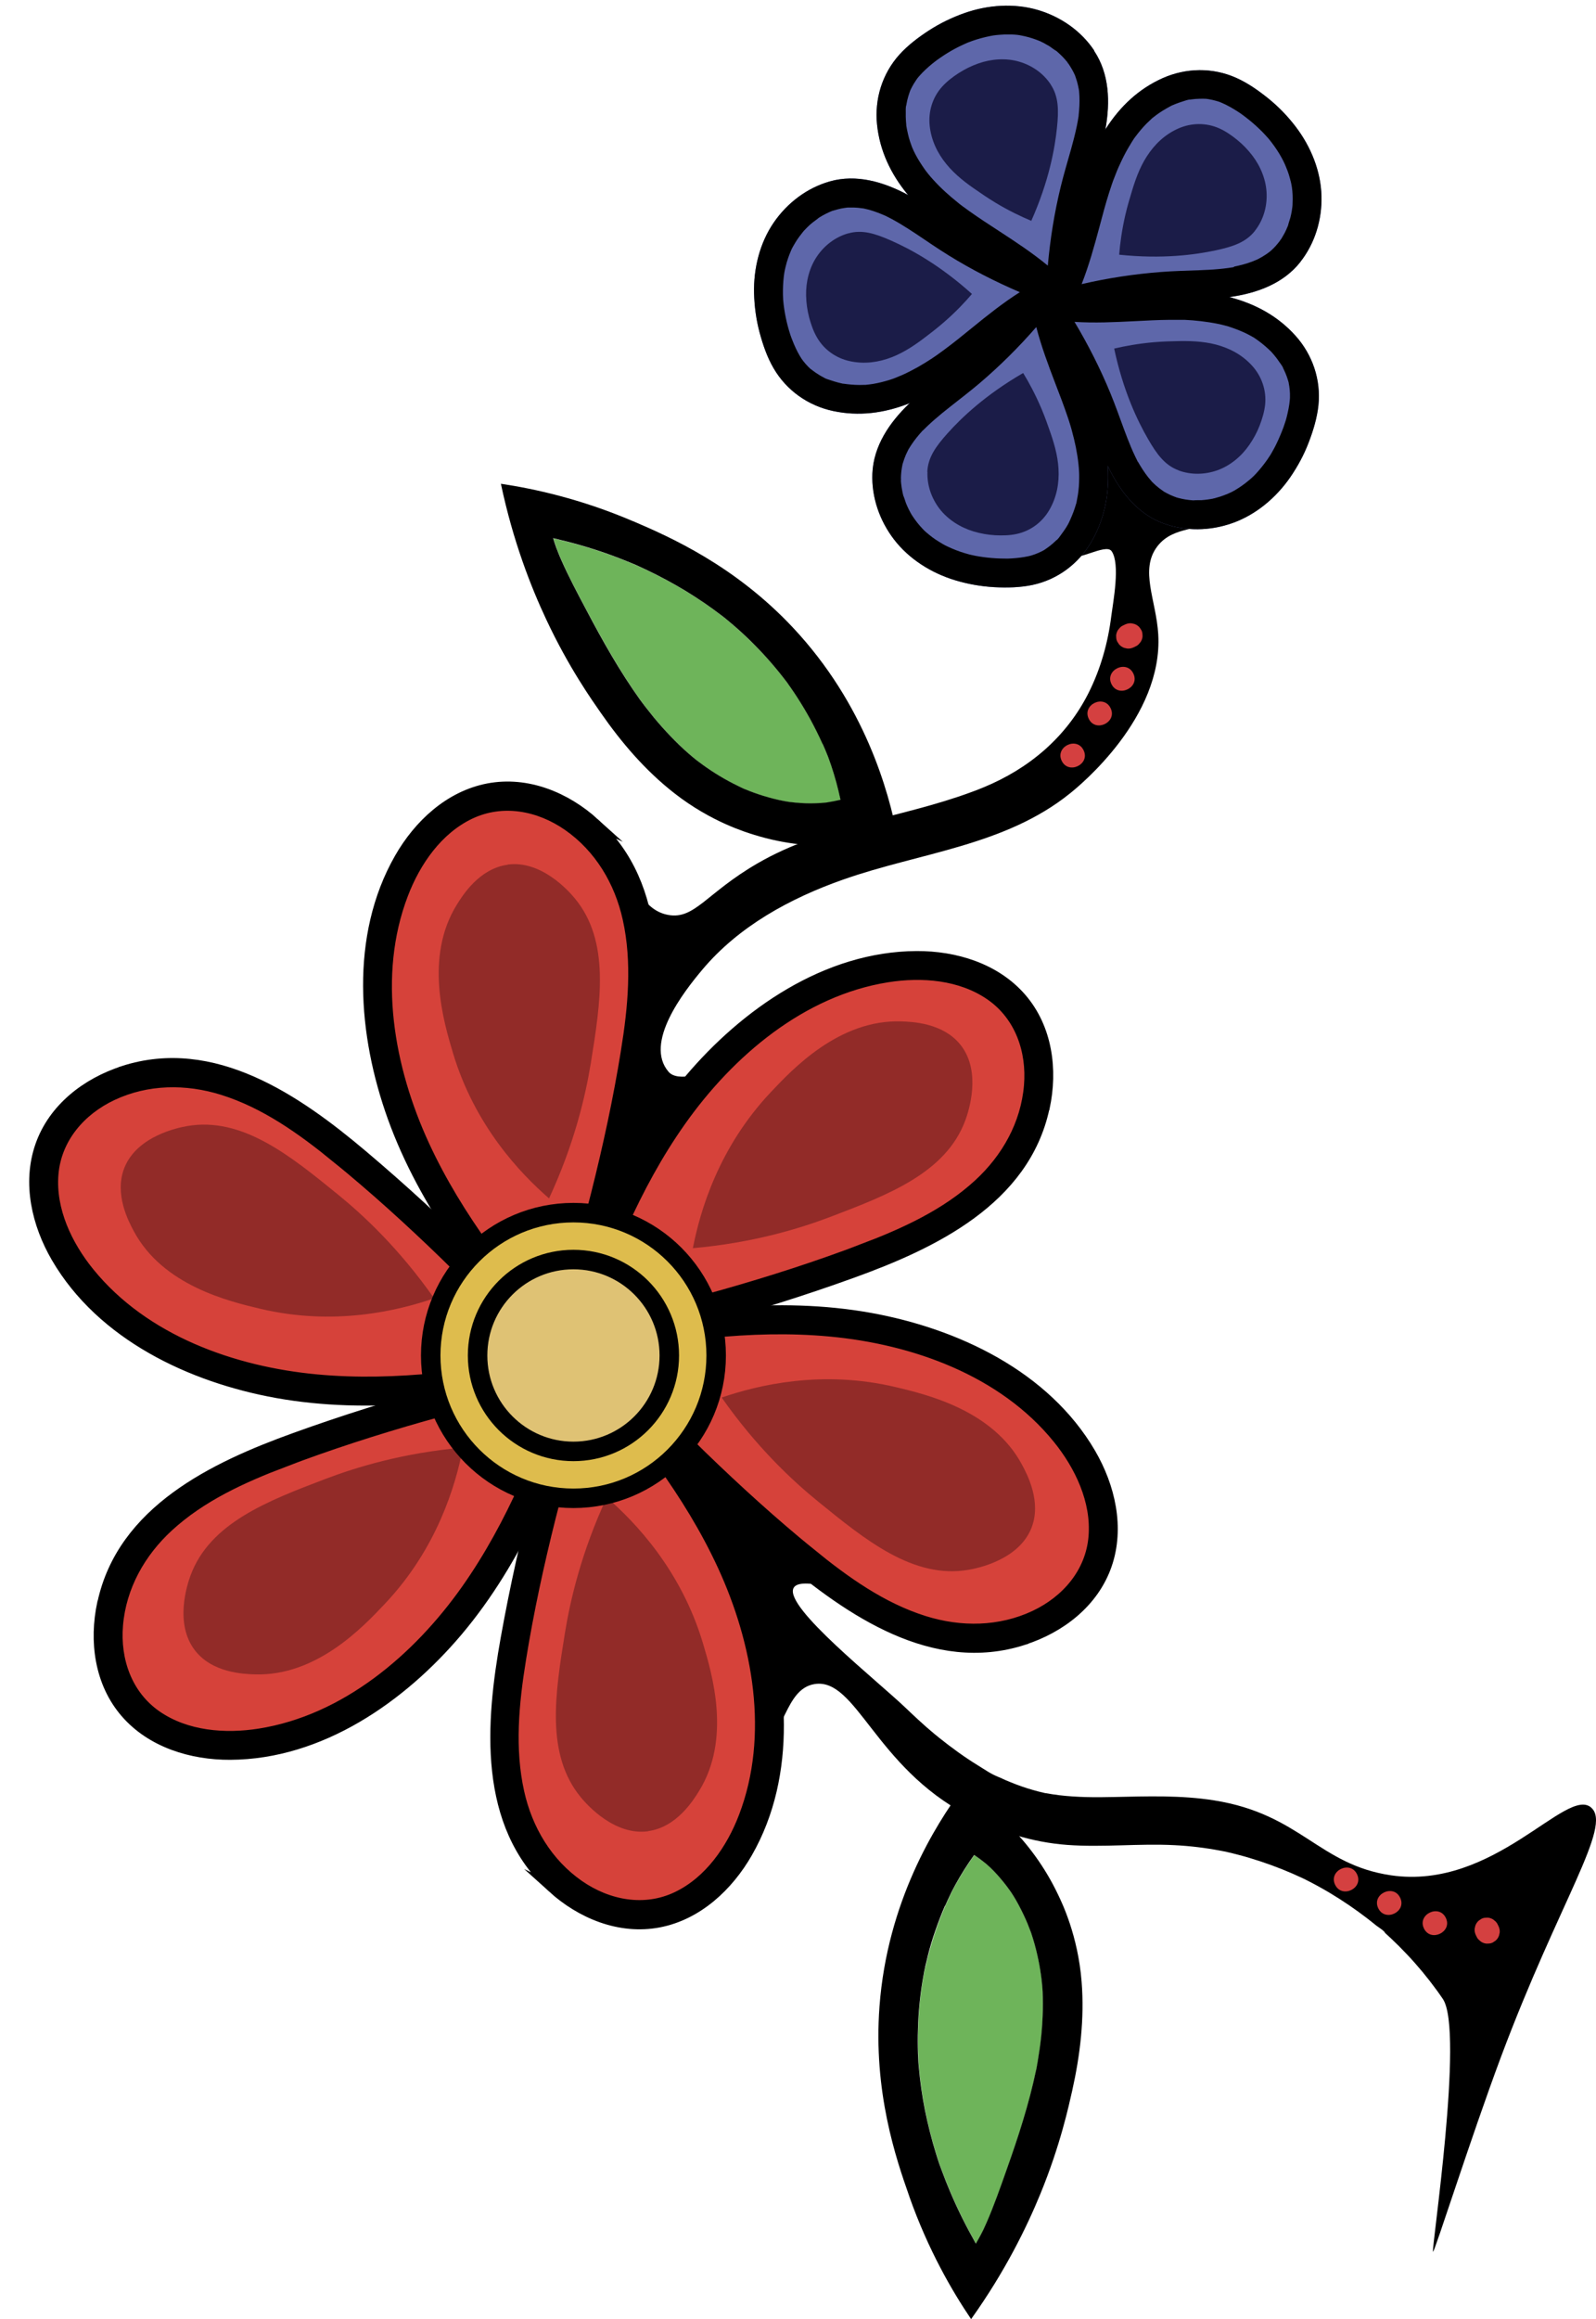 <?xml version="1.0" encoding="UTF-8"?><svg id="Layer_2" xmlns="http://www.w3.org/2000/svg" viewBox="0 0 188.31 273.44"><defs><style>.cls-1{fill:#922b28;}.cls-1,.cls-2,.cls-3,.cls-4,.cls-5,.cls-6,.cls-7{stroke-width:0px;}.cls-2{fill:#d6423a;}.cls-8{fill:#dfc274;}.cls-8,.cls-9,.cls-10{stroke:#000;stroke-miterlimit:10;}.cls-8,.cls-10{stroke-width:2.3px;}.cls-3,.cls-9{fill:#000;}.cls-9{stroke-width:1.15px;}.cls-4{fill:#d44040;}.cls-5{fill:#6eb45a;}.cls-10{fill:#debc4d;}.cls-6{fill:#5e67aa;}.cls-7{fill:#1b1c48;}</style></defs><g id="ARTWORK"><path class="cls-3" d="M187.75,213.13c-2.93-2.56-11.41,9.78-23.64,7.98-8.54-1.26-10.62-7.2-20.84-8.83-3.96-.63-7.91-.48-11.9-.4-2.13.05-4.27.04-6.38-.21-.53-.06-1.05-.15-1.58-.24-.04,0-.07-.01-.09-.01-.02,0-.03,0-.05-.01-.25-.06-.5-.12-.75-.18-.88-.23-1.74-.5-2.59-.82-.44-.17-.88-.34-1.31-.53-.2-.09-.4-.18-.59-.27-.22-.1-.75-.29-.22-.1-.82-.29-1.64-.88-2.38-1.33-1.6-.98-3.13-2.09-4.59-3.26-.38-.3-.75-.61-1.12-.93-.17-.14-.33-.28-.49-.42-.07-.06-.14-.13-.21-.19-1.12-1-2.06-1.91-2.06-1.91-3.39-3.27-14.42-11.94-13.34-14.21,1.28-2.68,18.53,5.46,20.04,2.77,1.54-2.76-14.15-15.53-32.41-20.22-5.35-1.37-6.92-1.03-7.9-.19-6.54,5.61,8.68,37.24,16.17,35.98,3.14-.52,2.97-6.48,6.61-7.04,4.9-.75,7.1,9.72,18.01,15.46,3.69,1.94,7.61,3.2,11.79,3.51,4.22.31,8.44-.19,12.66.03,1.82.09,3.62.31,5.41.65.21.04.42.08.63.12.03,0,.04,0,.05.01.02,0,.05.01.06.02.45.1.9.21,1.35.33.9.23,1.78.5,2.66.79,1.69.56,3.35,1.22,4.96,1.98.06.03.22.1.35.17-.03-.01.36.18.43.22.41.21.82.43,1.23.66.78.43,1.55.89,2.3,1.37,1.54.98,3.01,2.05,4.42,3.2.18.14.95.62.98.83,0,0-.41-.36-.16-.14.08.07.16.14.24.21.21.19.42.38.63.58.65.61,1.28,1.24,1.89,1.89,1.25,1.32,2.41,2.72,3.48,4.19,0,0,.4.54.74,1.05,2.55,3.75-1.4,29.74-1.16,29.81.18.06,4.46-13.46,8.02-22.98,6.88-18.37,13.15-27.2,10.65-29.38Z"/><path class="cls-3" d="M130.78,75.23s-.04.13-.05.23c0-.01,0-.03,0-.04.01-.06.03-.13.04-.19Z"/><path class="cls-3" d="M77.58,136.42c5.59-9.01,14.95-12.64,14.59-13.27-.41-.71-11.13,5.7-13.28,3.23-2.94-3.4,1.8-9.46,3.96-12.03,4.31-5.14,10.38-8.44,16.63-10.64,9.04-3.19,19.09-3.96,26.8-10.19,1.11-.89,10.96-8.94,10.38-18.73-.24-4.03-2.21-7.57-.13-10.34,2.02-2.68,5.58-1.6,6.36-3.53,1.29-3.17-5.85-12.25-12.06-10.68-6.45,1.63-7.91,13.74-5.56,15.32,1.47.99,5.18-1.6,5.89-.57,1.04,1.5.18,5.94-.04,7.65-.39,3.14-1.26,6.23-2.68,9.06-2.63,5.22-7.01,8.91-12.36,11.12-.53.22-1.06.43-1.6.62-8.32,3.05-17.32,3.85-25.09,8.35-6.05,3.5-7.41,6.64-10.53,6.09-3.3-.58-3.88-4.48-5.46-4.21-.64.11-2.81,1.14-2.04,30.88.15,5.65.35,10.3,1.51,10.48,1.12.17,1.86-4.02,4.72-8.64Z"/><path class="cls-5" d="M93.35,81.15c-.12-.17-.24-.34-.36-.51,0,0,0,0,0-.01-.06-.08-.12-.16-.18-.24-1.15-1.53-2.41-2.97-3.76-4.33-.69-.69-1.39-1.36-2.12-2-.35-.31-.71-.61-1.07-.91-.1-.08-.2-.16-.29-.24-.03-.02-.28-.22-.35-.27-1.39-1.07-2.83-2.06-4.33-2.96-1.5-.91-3.04-1.73-4.62-2.48-.23-.11-.46-.22-.69-.32-.09-.04-.17-.08-.26-.12,0,0-.02-.01-.04-.02-.07-.03-.17-.07-.2-.09-.09-.04-.18-.08-.26-.11-.18-.07-.35-.15-.53-.22-.83-.34-1.66-.66-2.5-.96-2.13-.76-4.3-1.37-6.5-1.88.13.43.28.85.42,1.27-.07-.21.15.39.2.5.11.26.22.52.33.78.9,2.06,1.97,4.04,3.02,6.02,1.92,3.62,3.93,7.18,6.31,10.52.02.03.03.04.05.06.07.1.15.2.22.3.13.17.26.34.39.51.31.4.62.79.94,1.18.64.77,1.31,1.53,2.01,2.25.68.71,1.39,1.39,2.12,2.03.17.15.35.3.53.45.07.06.36.29.37.3.09.07.21.16.25.19.14.11.28.21.42.31,1.34.98,2.77,1.84,4.26,2.56.21.1.42.2.63.3.02,0,.02.01.03.02.05.02.09.04.14.05.35.14.7.28,1.05.41.76.28,1.53.51,2.31.71.42.1.83.2,1.26.28.07.01.47.08.46.08.09.01.18.02.21.03.81.1,1.64.16,2.46.16.4,0,.79-.01,1.19-.04.07,0,.29-.02.4-.03.12-.01.29-.04.34-.04.54-.07,1.06-.18,1.59-.31-.29-1.38-.66-2.74-1.11-4.07-.08-.23-.16-.46-.24-.68-.01-.03-.09-.24-.12-.33,0-.02-.02-.04-.02-.05-.19-.48-.39-.96-.6-1.43-.43-.98-.91-1.94-1.43-2.88-.47-.85-.96-1.69-1.49-2.5-.26-.41-.53-.81-.81-1.21Z"/><path class="cls-3" d="M74.7,61.46c-6.19-2.65-11.71-3.84-15.6-4.42,1.44,6.82,3.57,12.21,5.35,16,2.67,5.7,5.44,9.57,6.41,10.97,2.48,3.57,5.28,6.84,8.71,9.52,4.36,3.41,8.55,4.63,9.44,4.91,7.23,2.24,13.62,1.08,16.88.22-1.03-5.36-3.84-15.61-12.33-24.66-6.88-7.33-14.52-10.69-18.87-12.55ZM97.08,87.74c.21.47.41.95.6,1.43,0,0,.01.03.02.05.03.09.11.3.12.33.08.23.16.46.24.68.45,1.33.82,2.7,1.11,4.07-.53.12-1.05.23-1.59.31-.06,0-.23.03-.34.04-.11,0-.34.03-.4.03-.4.02-.79.04-1.19.04-.82,0-1.64-.06-2.46-.16-.03,0-.12-.02-.21-.03,0,0-.39-.07-.46-.08-.42-.08-.84-.17-1.26-.28-.78-.2-1.55-.43-2.31-.71-.35-.13-.7-.26-1.05-.41-.04-.02-.09-.04-.14-.05-.01,0-.02,0-.03-.02-.21-.1-.42-.19-.63-.3-1.49-.72-2.92-1.58-4.26-2.56-.14-.1-.28-.21-.42-.31-.04-.03-.15-.12-.25-.19,0,0-.3-.24-.37-.3-.18-.15-.35-.3-.53-.45-.74-.64-1.44-1.32-2.12-2.03-.7-.72-1.37-1.48-2.01-2.25-.32-.39-.63-.78-.94-1.18-.13-.17-.26-.34-.39-.51-.07-.1-.15-.2-.22-.3-.01-.02-.03-.04-.05-.06-2.38-3.33-4.4-6.9-6.31-10.52-1.05-1.98-2.12-3.97-3.02-6.02-.11-.26-.23-.52-.33-.78-.05-.12-.27-.72-.2-.5-.15-.42-.29-.84-.42-1.27,2.2.51,4.38,1.12,6.5,1.88.84.3,1.68.62,2.5.96.18.07.35.15.53.22.09.04.18.07.26.11.03.01.13.06.2.09.02,0,.03.02.04.02.09.04.17.08.26.12.23.11.46.21.69.32,1.58.75,3.13,1.58,4.62,2.48,1.5.91,2.94,1.89,4.33,2.96.07.05.32.25.35.27.1.08.2.16.29.24.36.3.72.6,1.07.91.73.64,1.44,1.31,2.12,2,1.35,1.36,2.6,2.8,3.76,4.33.06.08.12.16.18.24,0,0,0,0,0,.01.12.17.24.34.36.51.28.4.55.8.81,1.21.53.82,1.02,1.65,1.49,2.5.51.94.99,1.9,1.43,2.88Z"/><path class="cls-5" d="M109.18,231.91c-.05.2-.09.41-.13.61,0,0,0,0,0,.01-.02.1-.04.19-.05.29-.35,1.88-.56,3.78-.65,5.69-.04.97-.06,1.94-.04,2.92.01.47.03.94.05,1.41,0,.13.02.25.02.38,0,.04.03.36.04.45.15,1.74.4,3.48.74,5.19.34,1.72.78,3.41,1.3,5.09.08.24.15.49.23.73.03.09.06.18.09.27,0,0,0,.02.01.04.02.07.06.17.07.2.03.09.06.18.1.27.06.18.13.36.2.54.31.84.64,1.67.99,2.49.88,2.08,1.9,4.1,3.01,6.06.22-.38.44-.78.65-1.17-.11.2.18-.37.24-.48.12-.26.24-.51.35-.77.91-2.06,1.64-4.19,2.39-6.3,1.37-3.86,2.63-7.75,3.48-11.76,0-.03.01-.05.02-.08.02-.12.05-.24.07-.37.04-.21.08-.42.11-.64.08-.5.16-.99.23-1.49.14-1,.24-2,.3-3,.06-.98.08-1.96.06-2.94,0-.23-.01-.46-.02-.69,0-.09-.03-.46-.03-.47-.01-.12-.02-.26-.03-.31-.02-.17-.03-.35-.05-.52-.19-1.65-.52-3.28-1-4.87-.07-.22-.14-.44-.21-.66,0-.02,0-.02-.01-.04-.02-.05-.04-.09-.05-.14-.13-.35-.27-.7-.41-1.05-.31-.74-.65-1.47-1.04-2.18-.2-.38-.42-.75-.64-1.11-.04-.06-.26-.4-.26-.4-.05-.07-.1-.15-.12-.17-.47-.67-.99-1.31-1.54-1.92-.27-.29-.54-.58-.83-.85-.05-.05-.21-.2-.3-.27-.09-.08-.22-.19-.26-.22-.42-.34-.85-.66-1.3-.96-.82,1.15-1.57,2.34-2.25,3.57-.12.21-.23.43-.34.64-.02.03-.12.23-.16.32-.01.02-.02.04-.02.05-.22.47-.44.94-.65,1.41-.43.98-.82,1.99-1.16,3-.31.92-.59,1.85-.84,2.79-.12.47-.24.94-.34,1.42Z"/><path class="cls-3" d="M107.28,258.96c2.24,6.35,5.09,11.22,7.3,14.48,4.05-5.67,6.58-10.89,8.17-14.76,2.39-5.82,3.37-10.48,3.75-12.14.95-4.24,1.46-8.52,1.12-12.86-.43-5.51-2.37-9.43-2.77-10.27-3.24-6.84-8.41-10.76-11.25-12.59-3.25,4.38-8.91,13.39-9.83,25.76-.75,10.03,1.94,17.92,3.52,22.39ZM111.52,224.7c.21-.48.43-.95.65-1.41,0,0,.01-.03.02-.05.05-.09.14-.28.16-.32.11-.21.23-.43.34-.64.68-1.24,1.43-2.43,2.25-3.57.45.3.88.62,1.3.96.04.04.17.15.26.22.08.08.25.23.3.27.29.27.56.56.83.85.55.61,1.07,1.25,1.54,1.92.02.03.07.1.12.17,0,0,.22.33.26.4.23.36.44.74.64,1.11.38.71.73,1.44,1.04,2.18.14.35.28.7.41,1.05.02.04.03.09.05.14,0,.01,0,.02.01.04.07.22.14.44.21.66.48,1.59.81,3.22,1,4.87.02.17.04.35.05.52,0,.05.02.19.03.31,0,0,.02.38.03.47.01.23.02.46.02.69.02.98,0,1.96-.06,2.94-.06,1-.16,2-.3,3-.07.5-.15,1-.23,1.49-.04.21-.07.42-.11.64-.02.12-.05.24-.07.37,0,.02,0,.04-.02.08-.84,4.01-2.11,7.91-3.48,11.76-.75,2.12-1.49,4.25-2.39,6.3-.11.26-.23.52-.35.77-.05.11-.35.68-.24.48-.21.39-.42.78-.65,1.17-1.11-1.96-2.13-3.98-3.01-6.06-.35-.82-.68-1.65-.99-2.49-.07-.18-.13-.36-.2-.54-.03-.09-.06-.18-.1-.27-.01-.03-.05-.13-.07-.2,0-.02-.01-.04-.01-.04-.03-.09-.06-.18-.09-.27-.08-.24-.16-.49-.23-.73-.52-1.67-.95-3.37-1.3-5.09-.34-1.72-.59-3.45-.74-5.19,0-.08-.03-.41-.04-.45,0-.13-.02-.25-.02-.38-.03-.47-.04-.94-.05-1.41-.02-.97,0-1.95.04-2.92.09-1.91.3-3.81.65-5.69.02-.1.04-.19.05-.29,0,0,0,0,0-.01.04-.2.09-.41.13-.61.11-.47.22-.95.34-1.42.24-.94.52-1.87.84-2.79.35-1.02.73-2.02,1.16-3Z"/><g id="_Radial_Repeat_"><path class="cls-3" d="M98.38,24.81s0,0-.01,0c-.03.02-.09.03-.12.04-.05.03.08.02.13-.05Z"/><path class="cls-6" d="M97.91,21.39c-2.69.76-5,2.52-6.59,4.81-1.68,2.43-2.42,5.45-2.35,8.38.04,1.55.25,3.11.65,4.61.39,1.45.89,2.92,1.65,4.22,1.52,2.62,4.07,4.42,7.02,5.05,3.03.65,6.01.26,8.88-.86,2.72-1.06,5.16-2.75,7.44-4.53,1.18-.92,2.33-1.87,3.49-2.8.59-.48,1.19-.95,1.8-1.4.28-.21.57-.42.86-.63.14-.1.29-.21.43-.31.07-.05.14-.1.22-.15.01,0,.03-.02.05-.03.63-.42,1.28-.81,1.94-1.18.61-.34,1-1.04.93-1.72.16-.17.29-.38.35-.61.26-.93-.19-1.82-1.09-2.16-1.53-.58-3.04-1.23-4.52-1.93-.07-.04-.15-.07-.22-.11,0,0,0,0,0,0,0,0-.01,0-.03-.01-.17-.09-.34-.17-.51-.26-.39-.2-.78-.4-1.16-.6-.7-.37-1.39-.76-2.07-1.16-2.73-1.6-5.23-3.59-8.03-5.07-2.8-1.49-6-2.44-9.15-1.55Z"/></g><g id="_Radial_Repeat_-2"><path class="cls-3" d="M126.01,7.48s0,0,0,0c-.02-.02-.06-.07-.08-.1-.04-.04,0,.08.09.11Z"/><path class="cls-6" d="M129.11,5.97c-1.55-2.33-3.94-3.98-6.61-4.78-2.83-.84-5.93-.62-8.7.35-1.47.52-2.88,1.2-4.18,2.04-1.26.82-2.5,1.75-3.51,2.87-2.02,2.25-2.94,5.23-2.63,8.24.32,3.08,1.61,5.79,3.56,8.18,1.84,2.26,4.21,4.05,6.61,5.68,1.24.84,2.5,1.64,3.74,2.46.64.42,1.27.84,1.89,1.28.29.2.58.41.86.62.14.11.28.21.42.32.07.05.14.11.21.16.01.01.03.02.05.04.59.47,1.17.97,1.72,1.48.51.47,1.29.63,1.92.36.22.1.45.16.69.15.96-.04,1.67-.74,1.72-1.7.08-1.64.23-3.27.44-4.89.01-.08.02-.16.03-.24,0,0,0,0,0,0,0-.01,0-.01,0-.03.03-.19.06-.38.08-.57.07-.43.14-.86.21-1.29.14-.78.29-1.56.46-2.33.67-3.09,1.79-6.08,2.35-9.2.55-3.12.47-6.46-1.35-9.18Z"/></g><g id="_Radial_Repeat_-3"><path class="cls-3" d="M151.03,28.4s0,0,0,0c.02-.03.05-.08.07-.11.02-.05-.07.03-.08.12Z"/><path class="cls-6" d="M153.42,30.89c1.73-2.19,2.57-4.98,2.5-7.76-.07-2.95-1.25-5.83-3.02-8.16-.94-1.24-2.03-2.37-3.24-3.35-1.17-.94-2.44-1.84-3.82-2.45-2.77-1.23-5.89-1.18-8.65.04-2.83,1.26-5.01,3.32-6.68,5.91-1.58,2.45-2.55,5.26-3.36,8.04-.42,1.43-.78,2.88-1.18,4.32-.2.73-.41,1.46-.63,2.19-.1.34-.21.68-.32,1.01-.06.17-.11.34-.17.5-.03.08-.06.16-.09.25,0,.02-.01.03-.02.05-.27.71-.56,1.41-.88,2.1-.29.63-.2,1.43.26,1.94-.03.24,0,.48.07.7.33.9,1.22,1.36,2.15,1.11,1.58-.43,3.18-.79,4.79-1.09.08-.01.16-.03.24-.04,0,0,0,0,0,0,.01,0,.01,0,.03,0,.19-.03.38-.06.57-.09.43-.07.86-.14,1.3-.2.78-.11,1.57-.2,2.36-.28,3.15-.32,6.34-.17,9.48-.61,3.14-.44,6.28-1.55,8.31-4.12Z"/></g><g id="_Radial_Repeat_-4"><path class="cls-3" d="M138.86,58.66s0,0,.01,0c.03,0,.09.02.12.04.06,0-.05-.06-.14-.04Z"/><path class="cls-6" d="M137.24,61.7c2.62.97,5.53.91,8.16-.02,2.78-.98,5.16-2.99,6.83-5.4.88-1.28,1.63-2.66,2.18-4.11.54-1.4.99-2.89,1.15-4.38.31-3.01-.69-5.96-2.71-8.21-2.07-2.3-4.71-3.74-7.69-4.52-2.82-.74-5.79-.81-8.68-.71-1.49.05-2.98.14-4.47.21-.76.04-1.52.06-2.28.08-.35,0-.71,0-1.06,0-.18,0-.35,0-.53,0-.09,0-.17,0-.26,0-.02,0-.03,0-.06,0-.76-.04-1.51-.09-2.27-.19-.69-.09-1.42.25-1.76.84-.23.05-.45.14-.64.29-.75.6-.91,1.58-.39,2.38.89,1.37,1.74,2.78,2.52,4.22.04.07.08.14.12.22,0,0,0,0,0,0,0,0,0,.01.01.03.09.17.18.34.26.51.2.39.4.78.59,1.17.35.71.68,1.43,1,2.15,1.27,2.9,2.13,5.98,3.51,8.82,1.39,2.85,3.42,5.5,6.49,6.63Z"/></g><g id="_Radial_Repeat_-5"><path class="cls-3" d="M106.32,56.44s0,0,0,.01c0,.03,0,.09,0,.13.01.06.04-.07,0-.14Z"/><path class="cls-6" d="M102.93,55.84c-.11,2.79.85,5.54,2.54,7.75,1.79,2.34,4.44,3.99,7.24,4.83,1.49.45,3.03.72,4.59.81,1.5.08,3.05.05,4.52-.26,2.96-.63,5.46-2.5,6.97-5.12,1.55-2.68,2.1-5.63,1.93-8.71-.17-2.91-1.02-5.75-2.01-8.48-.51-1.4-1.06-2.79-1.59-4.19-.27-.71-.53-1.42-.78-2.14-.11-.33-.23-.67-.33-1.01-.05-.17-.11-.34-.16-.51-.03-.08-.05-.17-.07-.25,0-.02,0-.03-.02-.06-.2-.73-.38-1.47-.52-2.21-.13-.68-.68-1.27-1.35-1.42-.12-.21-.27-.39-.47-.52-.8-.53-1.79-.38-2.39.37-1.03,1.27-2.11,2.51-3.23,3.7-.06.06-.11.12-.17.18,0,0,0,0,0,0,0,0-.01.01-.02.02-.13.14-.27.27-.4.41-.31.31-.62.62-.93.92-.57.55-1.15,1.09-1.74,1.61-2.36,2.11-5.03,3.87-7.31,6.07-2.28,2.2-4.17,4.95-4.3,8.22Z"/></g><g id="_Radial_Repeat_-6"><path class="cls-3" d="M98.38,24.81s0,0-.01,0c-.03.02-.09.03-.12.04-.05.03.08.02.13-.05Z"/><path class="cls-3" d="M97.91,21.39c-2.69.76-5,2.52-6.59,4.81-1.68,2.43-2.42,5.45-2.35,8.38.04,1.55.25,3.11.65,4.61.39,1.45.89,2.92,1.65,4.22,1.52,2.62,4.07,4.42,7.02,5.05,3.03.65,6.01.26,8.88-.86,2.72-1.06,5.16-2.75,7.44-4.53,1.18-.92,2.33-1.87,3.49-2.8.59-.48,1.19-.95,1.8-1.4.28-.21.57-.42.86-.63.14-.1.29-.21.43-.31.07-.05.14-.1.22-.15.01,0,.03-.02.05-.03.63-.42,1.28-.81,1.94-1.18.61-.34,1-1.04.93-1.72.16-.17.29-.38.35-.61.26-.93-.19-1.82-1.09-2.16-1.53-.58-3.04-1.23-4.52-1.93-.07-.04-.15-.07-.22-.11,0,0,0,0,0,0,0,0-.01,0-.03-.01-.17-.09-.34-.17-.51-.26-.39-.2-.78-.4-1.16-.6-.7-.37-1.39-.76-2.07-1.16-2.73-1.6-5.23-3.59-8.03-5.07-2.8-1.49-6-2.44-9.15-1.55ZM104.6,25.51s.04.02.08.04c.03.01.06.03.07.03.16.08.32.17.48.25.35.19.69.38,1.02.58.63.38,1.25.78,1.87,1.19,1.26.84,2.51,1.71,3.81,2.51,2.68,1.66,5.5,3.1,8.4,4.34-1.99,1.26-3.84,2.74-5.66,4.22-1.09.89-2.19,1.78-3.32,2.61-.27.2-.53.39-.8.58-.12.08-.23.16-.35.24-.02.01-.06.04-.09.06-.04.03-.09.06-.13.09-.55.36-1.11.71-1.68,1.03-.59.33-1.19.64-1.81.92-.28.12-.56.24-.84.35-.09.03-.17.07-.26.1,0,0-.03.01-.06.02-.03,0-.05.02-.06.02-.11.04-.22.07-.33.11-.62.19-1.25.35-1.89.46-.31.05-.62.09-.93.12-.02,0-.04,0-.05,0-.04,0-.09,0-.12,0-.18,0-.36.01-.54.01-.63,0-1.26-.06-1.89-.15-.03,0-.04,0-.06,0-.02,0-.05-.01-.09-.02-.15-.03-.31-.07-.46-.11-.3-.08-.6-.17-.89-.27-.26-.09-.64-.18-.86-.35,0,0,.29.15.11.06-.08-.04-.16-.08-.23-.12-.14-.07-.27-.15-.4-.23-.26-.16-.52-.33-.76-.52-.07-.05-.14-.11-.21-.16,0,0-.02-.02-.04-.03-.01-.01-.02-.02-.03-.02-.08-.08-.16-.15-.24-.23-.2-.2-.39-.42-.57-.65-.06-.07-.11-.15-.17-.23,0,0-.01-.02-.02-.03-.03-.05-.08-.12-.09-.14-.05-.08-.1-.16-.15-.24-.34-.58-.62-1.19-.86-1.81-.05-.12-.09-.24-.14-.36,0-.02-.08-.24-.11-.31-.11-.35-.22-.7-.31-1.05-.17-.66-.31-1.33-.41-2-.05-.31-.08-.61-.11-.92,0-.06-.01-.17-.02-.23-.01-.19-.02-.39-.02-.58-.01-.7.02-1.4.1-2.09.02-.14.04-.29.06-.43.02-.13.11-.52.03-.19.08-.35.16-.7.26-1.05.09-.3.19-.6.3-.89.06-.15.12-.3.18-.44.03-.08.07-.15.1-.23.02-.04.12-.24.07-.14.04-.07.08-.15.1-.18.07-.13.14-.25.22-.38.16-.27.33-.53.52-.78.14-.19.29-.38.44-.57.04-.04.12-.14.14-.16.11-.12.23-.24.35-.36.19-.19.39-.37.6-.54.07-.06.69-.5.73-.56.04-.02.07-.05.11-.07.12-.08.25-.15.37-.22.25-.14.51-.27.77-.39.13-.06.26-.11.4-.17,0,0,.02,0,.03,0,.01,0,.04-.02.08-.03.01,0,.03,0,.04-.01,0,0,.02,0,.02-.01,0,0,0,0,0,.01.28-.08.55-.16.83-.22.26-.05.53-.09.79-.12,0,0,0,0,.01,0,.05,0,.11,0,.11,0,.2,0,.41,0,.61,0,.33.01.66.04.98.09.07,0,.14.02.2.03,0,0,0,0,.01,0,.19.05.39.09.59.14.71.2,1.4.47,2.07.77Z"/></g><g id="_Radial_Repeat_-7"><path class="cls-3" d="M126.01,7.48s0,0,0,0c-.02-.02-.06-.07-.08-.1-.04-.04,0,.08.09.11Z"/><path class="cls-3" d="M129.11,5.97c-1.55-2.33-3.94-3.98-6.61-4.78-2.83-.84-5.93-.62-8.7.35-1.47.52-2.88,1.2-4.18,2.04-1.26.82-2.5,1.75-3.51,2.87-2.02,2.25-2.94,5.23-2.63,8.24.32,3.08,1.61,5.79,3.56,8.18,1.84,2.26,4.21,4.05,6.61,5.68,1.24.84,2.5,1.64,3.74,2.46.64.42,1.27.84,1.89,1.28.29.2.58.41.86.62.14.11.28.21.42.32.07.05.14.11.21.16.01.01.03.02.05.04.59.47,1.17.97,1.72,1.48.51.47,1.29.63,1.92.36.22.1.45.16.69.15.96-.04,1.67-.74,1.72-1.7.08-1.64.23-3.27.44-4.89.01-.08.02-.16.03-.24,0,0,0,0,0,0,0-.01,0-.01,0-.03.03-.19.06-.38.08-.57.07-.43.14-.86.21-1.29.14-.78.29-1.56.46-2.33.67-3.09,1.79-6.08,2.35-9.2.55-3.12.47-6.46-1.35-9.18ZM127.27,13.61s0,.05-.01.09c0,.03,0,.07-.01.07-.03.18-.06.36-.09.54-.07.39-.15.77-.24,1.15-.16.72-.36,1.43-.55,2.14-.41,1.46-.85,2.92-1.21,4.39-.75,3.06-1.25,6.19-1.53,9.33-1.82-1.5-3.79-2.8-5.76-4.08-1.18-.77-2.36-1.53-3.51-2.35-.27-.19-.54-.39-.8-.58-.11-.08-.23-.17-.34-.26-.02-.02-.06-.05-.09-.07-.04-.03-.08-.07-.12-.1-.51-.41-1.02-.84-1.5-1.28-.5-.46-.98-.94-1.43-1.44-.2-.22-.4-.45-.59-.69-.06-.07-.12-.15-.17-.22,0,0-.02-.03-.04-.05-.02-.02-.03-.04-.04-.05-.07-.09-.14-.19-.2-.28-.37-.53-.72-1.08-1.02-1.65-.15-.28-.28-.56-.4-.85,0-.02-.02-.04-.02-.05-.01-.04-.03-.08-.04-.11-.06-.17-.12-.34-.18-.51-.2-.6-.33-1.22-.44-1.84,0-.03,0-.04-.01-.06,0-.02,0-.05,0-.09-.02-.16-.03-.31-.04-.47-.02-.31-.03-.62-.02-.93,0-.27-.03-.67.07-.93,0,0-.05.33-.02.13.02-.09.03-.17.04-.26.03-.15.06-.3.09-.45.07-.3.16-.59.26-.88.03-.08.06-.16.09-.25,0,0,0-.03.02-.04,0-.01.01-.03.01-.03.05-.1.1-.2.15-.3.13-.26.28-.5.44-.74.05-.08.11-.16.16-.24,0,0,.01-.02.02-.03.03-.04.09-.11.1-.13.06-.07.12-.15.19-.22.44-.5.94-.96,1.45-1.38.1-.08.2-.16.3-.24.02-.01.2-.15.26-.2.29-.21.6-.42.9-.62.57-.37,1.16-.71,1.77-1.01.28-.14.56-.26.84-.39.05-.02.15-.06.21-.09.18-.07.36-.14.54-.2.66-.23,1.34-.41,2.02-.55.14-.03.28-.05.43-.08.13-.02.53-.06.19-.03.36-.03.72-.07,1.08-.08.31,0,.63,0,.94,0,.16,0,.32.02.48.03.08,0,.17.02.25.03.04,0,.26.04.15.02.08.01.16.03.2.04.14.03.29.06.43.09.3.07.61.15.9.25.23.07.45.16.67.24.05.03.17.07.2.08.15.07.3.14.45.22.24.13.47.26.7.4.07.05.69.51.76.52.03.03.07.06.1.08.11.09.22.19.32.29.21.19.41.4.6.61.1.11.19.22.28.33,0,0,.01.01.02.02.01.01.03.03.05.07,0,.01.02.03.03.04,0,0,.01.01.02.02,0,0,0,0-.01,0,.16.24.32.48.46.73.13.23.25.47.36.71,0,0,0,0,0,.01.02.05.03.1.04.11.07.19.13.39.19.58.09.32.16.64.22.96.01.07.02.14.03.2,0,0,0,0,0,.01.01.2.03.4.04.6.03.74-.01,1.47-.09,2.2Z"/></g><g id="_Radial_Repeat_-8"><path class="cls-3" d="M151.03,28.4s0,0,0,0c.02-.03.05-.08.07-.11.02-.05-.07.03-.08.12Z"/><path class="cls-3" d="M153.42,30.89c1.73-2.19,2.57-4.98,2.5-7.76-.07-2.95-1.25-5.83-3.02-8.16-.94-1.24-2.03-2.37-3.24-3.35-1.17-.94-2.44-1.84-3.82-2.45-2.77-1.23-5.89-1.18-8.65.04-2.83,1.26-5.01,3.32-6.68,5.91-1.58,2.45-2.55,5.26-3.36,8.04-.42,1.43-.78,2.88-1.18,4.32-.2.73-.41,1.46-.63,2.19-.1.34-.21.68-.32,1.01-.06.17-.11.34-.17.5-.03.08-.06.16-.09.25,0,.02-.01.03-.02.05-.27.71-.56,1.41-.88,2.1-.29.63-.2,1.43.26,1.94-.03.24,0,.48.07.7.33.9,1.22,1.36,2.15,1.11,1.58-.43,3.18-.79,4.79-1.09.08-.01.16-.03.24-.04,0,0,0,0,0,0,.01,0,.01,0,.03,0,.19-.03.38-.06.57-.09.43-.07.86-.14,1.3-.2.78-.11,1.57-.2,2.36-.28,3.15-.32,6.34-.17,9.48-.61,3.14-.44,6.28-1.55,8.31-4.12ZM145.59,31.49s-.05,0-.08.02c-.03,0-.06.01-.07.01-.18.03-.36.06-.54.08-.39.05-.78.1-1.17.13-.73.07-1.47.1-2.21.13-1.52.06-3.04.09-4.55.21-3.14.24-6.28.72-9.35,1.43.86-2.19,1.49-4.47,2.1-6.74.36-1.36.72-2.72,1.15-4.07.1-.31.2-.63.31-.94.05-.13.09-.27.14-.4,0-.02.03-.07.04-.11.02-.05.04-.1.06-.15.23-.62.48-1.23.76-1.82.28-.62.59-1.22.93-1.81.15-.26.31-.52.47-.78.05-.08.1-.16.15-.23,0,0,.02-.03.03-.05.02-.02.03-.04.03-.05.07-.09.14-.19.21-.28.39-.52.81-1.02,1.26-1.48.22-.22.45-.44.68-.65.02-.02.03-.03.04-.03.03-.03.07-.05.09-.07.14-.11.29-.22.43-.33.51-.37,1.05-.69,1.61-.99.02-.01.04-.02.05-.03.02,0,.05-.02.08-.04.14-.06.29-.12.43-.18.29-.11.58-.22.88-.31.26-.08.63-.23.9-.22,0,0-.33.05-.13.02.09-.01.17-.03.26-.04.15-.02.31-.04.46-.05.31-.02.61-.03.92-.03.09,0,.17,0,.26.01,0,0,.03,0,.05,0,.02,0,.03,0,.04,0,.11.02.22.03.33.05.28.05.57.11.84.19.09.03.18.06.27.08,0,0,.02,0,.04.01.05.02.14.05.16.06.09.04.18.07.26.11.61.27,1.2.6,1.76.96.11.07.22.14.32.21.02.02.21.15.27.19.29.21.58.44.87.67.53.43,1.03.89,1.51,1.37.22.22.42.45.63.68.04.04.11.13.15.17.12.15.24.3.36.46.42.56.81,1.14,1.14,1.75.07.13.14.25.2.38.06.12.22.49.09.17.14.33.28.66.41,1,.11.29.2.59.28.89.04.15.08.31.12.46.02.08.04.16.05.24,0,.04.04.26.03.15.01.08.02.17.03.2.02.14.03.29.05.43.03.31.04.62.04.94,0,.24-.01.48-.02.72,0,.06-.01.18-.02.22-.02.17-.04.33-.07.49-.05.27-.1.53-.17.79-.02.09-.27.81-.26.88-.02.04-.03.08-.05.12-.05.13-.11.27-.17.4-.12.26-.25.52-.4.76-.07.12-.15.25-.22.37,0,0-.01.01-.02.02,0,.01-.02.04-.05.07,0,.01-.02.02-.03.04,0,0,0,.02,0,.02,0,0,0,0,0-.01-.18.23-.35.45-.55.67-.18.2-.37.38-.57.56,0,0,0,0-.01.01-.04.03-.09.06-.09.07-.16.13-.33.25-.5.36-.27.18-.56.35-.85.5-.06.03-.12.06-.18.09,0,0,0,0-.01,0-.19.07-.37.16-.56.23-.69.26-1.4.44-2.12.59Z"/></g><g id="_Radial_Repeat_-9"><path class="cls-3" d="M138.86,58.66s0,0,.01,0c.03,0,.09.02.12.04.06,0-.05-.06-.14-.04Z"/><path class="cls-3" d="M137.24,61.7c2.62.97,5.53.91,8.16-.02,2.78-.98,5.16-2.99,6.83-5.4.88-1.28,1.63-2.66,2.18-4.11.54-1.4.99-2.89,1.15-4.38.31-3.01-.69-5.96-2.71-8.21-2.07-2.3-4.71-3.74-7.69-4.52-2.82-.74-5.79-.81-8.68-.71-1.49.05-2.98.14-4.47.21-.76.04-1.52.06-2.28.08-.35,0-.71,0-1.06,0-.18,0-.35,0-.53,0-.09,0-.17,0-.26,0-.02,0-.03,0-.06,0-.76-.04-1.51-.09-2.27-.19-.69-.09-1.42.25-1.76.84-.23.05-.45.14-.64.29-.75.6-.91,1.58-.39,2.38.89,1.37,1.74,2.78,2.52,4.22.04.07.08.14.12.22,0,0,0,0,0,0,0,0,0,.01.01.03.09.17.18.34.26.51.2.39.4.78.59,1.17.35.71.68,1.43,1,2.15,1.27,2.9,2.13,5.98,3.51,8.82,1.39,2.85,3.42,5.5,6.49,6.63ZM134.24,54.44s-.02-.04-.04-.08c-.02-.03-.03-.06-.03-.07-.08-.16-.16-.32-.24-.49-.17-.35-.33-.71-.48-1.07-.29-.68-.55-1.37-.81-2.06-.53-1.43-1.03-2.86-1.61-4.27-1.2-2.92-2.63-5.74-4.25-8.45,2.35.15,4.71.04,7.06-.08,1.41-.07,2.81-.15,4.22-.16.33,0,.66,0,.99,0,.14,0,.28,0,.42,0,.03,0,.07,0,.11,0,.05,0,.11,0,.16,0,.66.03,1.31.08,1.97.16.67.08,1.34.18,2.01.32.3.06.59.13.88.21.09.02.18.05.27.07,0,0,.03,0,.06.02.03,0,.05.02.06.02.11.04.22.07.33.11.61.21,1.22.45,1.8.74.28.14.56.29.83.45.02.01.03.02.04.02.03.03.07.05.09.07.15.1.3.2.44.31.51.37.98.79,1.44,1.23.02.02.03.03.04.04.02.02.03.04.06.07.1.12.21.23.31.36.2.24.39.49.56.75.15.22.41.53.49.79,0,0-.15-.3-.06-.11.04.08.08.16.12.24.07.14.13.28.19.42.12.28.22.57.31.87.03.08.05.17.07.25,0,0,0,.03.01.05,0,.02,0,.03,0,.04.02.11.04.22.06.33.04.28.07.57.08.86,0,.1,0,.19,0,.29,0,0,0,.02,0,.04,0,.05,0,.14,0,.17,0,.1-.01.19-.02.28-.06.67-.2,1.32-.36,1.97-.03.12-.07.25-.1.37,0,.02-.07.24-.1.31-.11.35-.23.69-.37,1.03-.25.63-.53,1.26-.84,1.86-.14.27-.3.54-.45.81-.03.05-.09.14-.12.19-.1.16-.21.32-.32.48-.4.57-.84,1.12-1.31,1.63-.1.11-.2.21-.3.31-.1.1-.4.36-.13.13-.27.23-.54.47-.83.69-.25.19-.5.37-.76.54-.13.09-.27.17-.4.25-.07.04-.14.08-.22.13-.04.02-.24.12-.13.07-.07.03-.15.07-.18.09-.13.06-.27.12-.4.18-.29.12-.58.23-.88.33-.23.07-.46.14-.69.2-.06,0-.18.04-.21.05-.16.03-.33.06-.49.08-.27.04-.54.07-.81.09-.09,0-.85,0-.92.02-.04,0-.09,0-.13,0-.14-.01-.29-.02-.43-.04-.28-.03-.57-.08-.85-.14-.14-.03-.28-.06-.42-.1,0,0-.02,0-.03,0-.02,0-.04,0-.08-.02-.01,0-.03-.01-.04-.02,0,0-.02,0-.02,0,0,0,0,0,.01,0-.27-.1-.54-.2-.8-.32-.24-.11-.48-.24-.71-.37,0,0,0,0-.01,0-.04-.03-.09-.06-.09-.07-.17-.11-.33-.24-.5-.36-.26-.2-.51-.42-.74-.65-.05-.05-.1-.1-.15-.15,0,0,0,0,0-.01-.13-.16-.26-.3-.39-.46-.46-.58-.85-1.2-1.22-1.84Z"/></g><g id="_Radial_Repeat_-10"><path class="cls-3" d="M106.32,56.44s0,0,0,.01c0,.03,0,.09,0,.13.01.06.04-.07,0-.14Z"/><path class="cls-3" d="M102.93,55.84c-.11,2.79.85,5.54,2.54,7.75,1.79,2.34,4.44,3.99,7.24,4.83,1.49.45,3.03.72,4.59.81,1.5.08,3.05.05,4.52-.26,2.96-.63,5.46-2.5,6.97-5.12,1.55-2.68,2.1-5.63,1.93-8.71-.17-2.91-1.02-5.75-2.01-8.48-.51-1.4-1.06-2.79-1.59-4.19-.27-.71-.53-1.42-.78-2.14-.11-.33-.23-.67-.33-1.01-.05-.17-.11-.34-.16-.51-.03-.08-.05-.17-.07-.25,0-.02,0-.03-.02-.06-.2-.73-.38-1.47-.52-2.21-.13-.68-.68-1.27-1.35-1.42-.12-.21-.27-.39-.47-.52-.8-.53-1.79-.38-2.39.37-1.03,1.27-2.11,2.51-3.23,3.7-.06.06-.11.12-.17.18,0,0,0,0,0,0,0,0-.01.01-.02.02-.13.14-.27.27-.4.41-.31.31-.62.62-.93.92-.57.55-1.15,1.09-1.74,1.61-2.36,2.11-5.03,3.87-7.31,6.07-2.28,2.2-4.17,4.95-4.3,8.22ZM108.91,50.74s.03-.04.06-.06c.02-.02.05-.05.05-.05.13-.13.26-.26.39-.38.28-.27.57-.53.87-.79.56-.49,1.13-.95,1.71-1.41,1.19-.94,2.4-1.86,3.56-2.84,2.4-2.04,4.65-4.27,6.72-6.65.59,2.28,1.42,4.49,2.26,6.69.51,1.31,1.01,2.63,1.46,3.96.1.31.21.63.3.94.04.14.08.27.12.41,0,.02.02.07.03.11.01.05.03.1.04.15.17.63.33,1.27.46,1.92.13.66.24,1.33.31,2.01.03.3.06.6.07.9,0,.09,0,.19.01.28,0,0,0,.03,0,.06,0,.03,0,.05,0,.06,0,.12,0,.23,0,.35,0,.65-.05,1.3-.15,1.94-.05.31-.11.62-.17.93,0,.02,0,.04-.01.05-.01.04-.03.08-.04.11-.05.17-.1.35-.16.52-.2.6-.45,1.18-.72,1.75-.01.02-.02.04-.03.05-.01.02-.03.04-.04.08-.08.14-.16.27-.24.4-.17.26-.35.52-.54.77-.16.21-.37.56-.6.71,0,0,.23-.23.09-.09-.06.06-.12.12-.19.18-.11.11-.23.21-.34.31-.23.2-.48.39-.73.56-.07.05-.15.1-.22.15,0,0-.02.01-.04.03-.01,0-.03.01-.03.02-.1.05-.19.1-.29.15-.26.13-.52.24-.79.34-.09.03-.18.06-.27.09,0,0-.02,0-.03.01-.05.02-.14.04-.16.05-.09.02-.18.05-.28.07-.65.14-1.32.22-1.99.26-.13,0-.26.01-.39.02-.02,0-.25,0-.33,0-.36,0-.73-.01-1.09-.03-.68-.04-1.36-.11-2.03-.22-.31-.05-.61-.11-.91-.18-.05-.01-.16-.04-.22-.05-.19-.05-.37-.1-.56-.16-.67-.2-1.32-.45-1.96-.75-.13-.06-.26-.12-.39-.19-.12-.06-.46-.27-.17-.09-.31-.19-.62-.37-.92-.57-.26-.18-.51-.36-.75-.56-.12-.1-.25-.2-.37-.31-.06-.05-.12-.11-.19-.17-.03-.03-.19-.19-.11-.11-.05-.06-.11-.12-.14-.15-.1-.11-.2-.21-.29-.32-.21-.24-.4-.48-.58-.73-.14-.19-.27-.39-.4-.59-.03-.05-.1-.16-.11-.19-.08-.15-.16-.29-.23-.44-.12-.24-.23-.49-.33-.74-.03-.08-.26-.81-.31-.87-.01-.04-.02-.08-.03-.13-.03-.14-.07-.28-.09-.42-.06-.28-.1-.57-.13-.85-.02-.14-.03-.29-.03-.43,0,0,0-.02,0-.03,0-.02,0-.04,0-.08,0-.02,0-.03,0-.05,0,0,0-.02,0-.02,0,0,0,0,0,.01,0-.29.02-.57.05-.86.03-.27.08-.53.13-.79,0,0,0,0,0-.01.02-.05.03-.1.03-.11.06-.2.12-.39.19-.58.11-.31.24-.61.39-.9.03-.06.06-.12.09-.18,0,0,0,0,0-.01.11-.17.21-.34.32-.51.41-.62.87-1.18,1.37-1.73Z"/></g><g id="_Radial_Repeat_-11"><path class="cls-3" d="M100.35,29.42s0,0,0,0c-.02,0-.05.02-.07.02-.03.02.04.01.07-.03Z"/><path class="cls-7" d="M100.09,27.51c-1.5.42-2.79,1.4-3.67,2.68-.93,1.35-1.35,3.04-1.31,4.67.02.87.14,1.73.36,2.57.22.81.5,1.63.92,2.35.84,1.46,2.26,2.46,3.91,2.81,1.69.36,3.34.14,4.94-.48,1.51-.59,2.87-1.53,4.15-2.52.31-.24,1.04-.78,1.94-1.56,1.39-1.2,2.5-2.37,3.35-3.37-3.83-3.45-7.27-5.29-9.51-6.28-1.92-.85-3.44-1.33-5.09-.86Z"/></g><g id="_Radial_Repeat_-12"><path class="cls-3" d="M122.24,10.78s0,0,0,0c-.01-.01-.03-.04-.04-.06-.02-.02,0,.05.05.06Z"/><path class="cls-7" d="M123.96,9.94c-.86-1.3-2.19-2.22-3.68-2.66-1.57-.47-3.3-.34-4.84.2-.82.29-1.6.67-2.33,1.14-.7.45-1.39.98-1.95,1.6-1.13,1.25-1.64,2.91-1.47,4.59.18,1.72.9,3.23,1.98,4.55,1.03,1.26,2.34,2.26,3.68,3.16.33.22,1.06.75,2.09,1.37,1.57.95,3.03,1.64,4.24,2.15,2.1-4.71,2.78-8.55,3.03-10.98.22-2.09.2-3.68-.75-5.11Z"/></g><g id="_Radial_Repeat_-13"><path class="cls-3" d="M146.73,25.83s0,0,0,0c0-.02.03-.04.04-.06.01-.03-.04.02-.05.06Z"/><path class="cls-7" d="M148.06,27.22c.97-1.22,1.43-2.77,1.39-4.32-.04-1.64-.69-3.25-1.68-4.55-.53-.69-1.13-1.32-1.8-1.86-.65-.53-1.36-1.02-2.12-1.36-1.54-.68-3.28-.66-4.82.02-1.58.7-2.79,1.85-3.72,3.29-.88,1.36-1.42,2.93-1.87,4.48-.11.38-.39,1.24-.66,2.41-.41,1.79-.63,3.39-.73,4.7,5.13.54,8.99,0,11.38-.51,2.05-.44,3.57-.95,4.63-2.29Z"/></g><g id="_Radial_Repeat_-14"><path class="cls-3" d="M139.98,53.78s0,0,0,0c.02,0,.05.01.07.02.03,0-.03-.03-.08-.02Z"/><path class="cls-7" d="M139.07,55.47c1.46.54,3.08.5,4.54-.01,1.55-.55,2.87-1.66,3.8-3.01.49-.71.91-1.48,1.22-2.29.3-.78.55-1.61.64-2.44.17-1.68-.39-3.32-1.51-4.57-1.15-1.28-2.62-2.08-4.28-2.52-1.57-.41-3.22-.45-4.84-.4-.39.01-1.3.02-2.49.12-1.83.16-3.41.45-4.69.75,1.07,5.04,2.77,8.55,4,10.67,1.05,1.82,2,3.1,3.61,3.69Z"/></g><g id="_Radial_Repeat_-15"><path class="cls-3" d="M111.32,55.99s0,0,0,0c0,.02,0,.05,0,.07,0,.03.02-.04,0-.08Z"/><path class="cls-7" d="M109.43,55.65c-.06,1.56.47,3.08,1.41,4.32,1,1.3,2.47,2.22,4.03,2.69.83.25,1.69.4,2.55.45.83.04,1.7.03,2.52-.15,1.65-.35,3.04-1.39,3.88-2.85.86-1.49,1.17-3.14,1.07-4.85-.09-1.62-.57-3.2-1.12-4.72-.13-.37-.42-1.23-.88-2.33-.72-1.69-1.48-3.11-2.17-4.23-4.46,2.58-7.28,5.28-8.91,7.1-1.4,1.56-2.33,2.86-2.4,4.58Z"/></g><g id="_Radial_Repeat_-16"><path class="cls-2" d="M12.04,189.02c-.96,4.48-.33,9.39,2.75,12.95,3.06,3.53,7.82,4.97,12.37,4.95,10.65-.05,20.23-6.72,26.87-14.58,7.16-8.48,11.35-19,15.07-29.33.34-.95.68-1.9,1.02-2.86.11-.08.23-.15.35-.24.5-.36.48-1.17.11-1.6-.12-.13-.25-.22-.39-.29-.54-.48-1.54-.48-1.86.41-.03.09-.06.18-.09.26-2.21,1.42-4.72,2.34-7.24,3.05-2.9.83-5.86,1.49-8.77,2.27-5.88,1.59-11.7,3.42-17.44,5.49-9.54,3.44-20.38,8.59-22.73,19.5Z"/></g><g id="_Radial_Repeat_-17"><path class="cls-2" d="M14.56,126.25c-4.36,1.4-8.3,4.41-9.84,8.85-1.53,4.41-.39,9.26,1.9,13.19,5.37,9.2,15.94,14.16,26.06,15.98,10.93,1.96,22.13.33,32.93-1.61.99-.18,1.99-.36,2.98-.55.13.06.25.12.38.18.56.25,1.26-.17,1.44-.71.06-.17.07-.33.05-.48.15-.71-.36-1.58-1.29-1.41-.09.02-.18.03-.28.05-2.33-1.21-4.38-2.92-6.26-4.74-2.17-2.1-4.22-4.33-6.35-6.46-4.32-4.3-8.82-8.43-13.47-12.36-7.75-6.54-17.63-13.36-28.25-9.94Z"/></g><g id="_Radial_Repeat_-18"><path class="cls-2" d="M70.18,97.04c-3.39-3.07-7.97-4.98-12.59-4.1-4.59.88-8.22,4.29-10.48,8.24-5.29,9.25-4.29,20.89-.81,30.56,3.76,10.44,10.78,19.33,17.86,27.71.65.77,1.31,1.54,1.96,2.31.01.14.02.28.03.42.06.61.78,1,1.33.89.17-.03.32-.1.44-.19.69-.23,1.19-1.1.57-1.82-.06-.07-.12-.14-.18-.21-.12-2.62.34-5.26.98-7.8.73-2.93,1.64-5.81,2.42-8.73,1.57-5.89,2.89-11.85,3.97-17.85,1.79-9.98,2.76-21.95-5.52-29.44Z"/></g><g id="_Radial_Repeat_-19"><path class="cls-2" d="M123.28,130.61c.96-4.48.33-9.39-2.75-12.95-3.06-3.53-7.82-4.97-12.37-4.95-10.65.05-20.23,6.72-26.87,14.58-7.16,8.48-11.35,19-15.07,29.33-.34.95-.68,1.9-1.02,2.86-.11.08-.23.15-.35.24-.5.36-.48,1.17-.11,1.6.12.13.25.22.39.29.54.48,1.54.48,1.86-.41.03-.09.06-.18.09-.26,2.21-1.42,4.72-2.34,7.24-3.05,2.9-.83,5.86-1.49,8.77-2.27,5.88-1.59,11.7-3.42,17.44-5.49,9.54-3.44,20.38-8.59,22.73-19.5Z"/></g><g id="_Radial_Repeat_-20"><path class="cls-2" d="M120.77,193.38c4.36-1.4,8.3-4.41,9.84-8.85,1.53-4.41.39-9.26-1.9-13.19-5.37-9.2-15.94-14.16-26.06-15.98-10.93-1.96-22.13-.33-32.93,1.61-.99.18-1.99.36-2.98.55-.13-.06-.25-.12-.38-.18-.56-.25-1.26.17-1.44.71-.06.17-.07.33-.05.48-.15.71.36,1.58,1.29,1.41.09-.02.18-.03.28-.05,2.33,1.21,4.38,2.92,6.26,4.74,2.17,2.1,4.22,4.33,6.35,6.46,4.32,4.3,8.82,8.43,13.47,12.36,7.75,6.54,17.63,13.36,28.25,9.94Z"/></g><g id="_Radial_Repeat_-21"><path class="cls-2" d="M65.15,222.59c3.39,3.07,7.97,4.98,12.59,4.1,4.59-.88,8.22-4.29,10.48-8.24,5.29-9.25,4.29-20.89.81-30.56-3.76-10.44-10.78-19.33-17.86-27.71-.65-.77-1.31-1.54-1.96-2.31-.01-.14-.02-.28-.03-.42-.06-.61-.78-1-1.33-.89-.17.03-.32.1-.44.19-.69.23-1.19,1.1-.57,1.82.06.07.12.14.18.21.12,2.62-.34,5.26-.98,7.8-.73,2.93-1.64,5.81-2.42,8.73-1.57,5.89-2.89,11.85-3.97,17.85-1.79,9.98-2.76,21.95,5.52,29.44Z"/></g><g id="_Radial_Repeat_-22"><path class="cls-9" d="M12.04,189.02c-.96,4.48-.33,9.39,2.75,12.95,3.06,3.53,7.82,4.97,12.37,4.95,10.65-.05,20.23-6.72,26.87-14.58,7.16-8.48,11.35-19,15.07-29.33.34-.95.68-1.9,1.02-2.86.11-.08.23-.15.35-.24.5-.36.48-1.17.11-1.6-.12-.13-.25-.22-.39-.29-.54-.48-1.54-.48-1.86.41-.03.09-.06.18-.09.26-2.21,1.42-4.72,2.34-7.24,3.05-2.9.83-5.86,1.49-8.77,2.27-5.88,1.59-11.7,3.42-17.44,5.49-9.54,3.44-20.38,8.59-22.73,19.5ZM33.49,172.41c5.36-2.04,10.84-3.8,16.36-5.37,2.84-.81,5.7-1.53,8.57-2.25,2.82-.71,5.67-1.47,8.32-2.69.12-.05.23-.11.35-.17-3.18,8.87-6.63,17.74-12.1,25.48-5.75,8.14-14.24,15.36-24.36,16.97-4.08.65-8.64.29-12.12-2.11-3.49-2.41-4.92-6.53-4.57-10.66.38-4.52,2.64-8.54,5.95-11.58,3.87-3.56,8.75-5.77,13.61-7.62Z"/></g><g id="_Radial_Repeat_-23"><path class="cls-9" d="M14.56,126.25c-4.36,1.4-8.3,4.41-9.84,8.85-1.53,4.41-.39,9.26,1.9,13.19,5.37,9.2,15.94,14.16,26.06,15.98,10.93,1.96,22.13.33,32.93-1.61.99-.18,1.99-.36,2.98-.55.13.06.25.12.38.18.56.25,1.26-.17,1.44-.71.06-.17.07-.33.05-.48.15-.71-.36-1.58-1.29-1.41-.09.02-.18.03-.28.05-2.33-1.21-4.38-2.92-6.26-4.74-2.17-2.1-4.22-4.33-6.35-6.46-4.32-4.3-8.82-8.43-13.47-12.36-7.75-6.54-17.63-13.36-28.25-9.94ZM39.67,136.52c4.45,3.62,8.71,7.49,12.83,11.48,2.12,2.06,4.18,4.17,6.24,6.29,2.03,2.09,4.11,4.17,6.49,5.86.11.07.22.14.32.22-9.27,1.68-18.68,3.13-28.11,2.26-9.93-.91-20.42-4.65-26.88-12.61-2.6-3.2-4.58-7.34-4.24-11.55.34-4.23,3.2-7.53,6.94-9.29,4.1-1.93,8.72-1.98,13-.64,5.02,1.57,9.37,4.69,13.41,7.98Z"/></g><g id="_Radial_Repeat_-24"><path class="cls-9" d="M70.18,97.04c-3.39-3.07-7.97-4.98-12.59-4.1-4.59.88-8.22,4.29-10.48,8.24-5.29,9.25-4.29,20.89-.81,30.56,3.76,10.44,10.78,19.33,17.86,27.71.65.77,1.31,1.54,1.96,2.31.01.14.02.28.03.42.06.61.78,1,1.33.89.17-.03.32-.1.44-.19.69-.23,1.19-1.1.57-1.82-.06-.07-.12-.14-.18-.21-.12-2.62.34-5.26.98-7.8.73-2.93,1.64-5.81,2.42-8.73,1.57-5.89,2.89-11.85,3.97-17.85,1.79-9.98,2.76-21.95-5.52-29.44ZM73.84,123.92c-.91,5.66-2.13,11.29-3.53,16.85-.72,2.86-1.52,5.71-2.33,8.55-.8,2.8-1.56,5.64-1.83,8.55-.01.13-.02.26-.03.39-6.09-7.19-12.05-14.62-16.02-23.22-4.18-9.05-6.18-20.01-2.52-29.58,1.47-3.86,4.07-7.63,7.89-9.45,3.83-1.82,8.12-.99,11.52,1.37,3.72,2.59,6.08,6.56,7.05,10.94,1.14,5.13.63,10.46-.2,15.6Z"/></g><g id="_Radial_Repeat_-25"><path class="cls-9" d="M123.28,130.61c.96-4.48.33-9.39-2.75-12.95-3.06-3.53-7.82-4.97-12.37-4.95-10.65.05-20.23,6.72-26.87,14.58-7.16,8.48-11.35,19-15.07,29.33-.34.95-.68,1.9-1.02,2.86-.11.08-.23.15-.35.24-.5.36-.48,1.17-.11,1.6.12.13.25.22.39.29.54.48,1.54.48,1.86-.41.03-.09.06-.18.09-.26,2.21-1.42,4.72-2.34,7.24-3.05,2.9-.83,5.86-1.49,8.77-2.27,5.88-1.59,11.7-3.42,17.44-5.49,9.54-3.44,20.38-8.59,22.73-19.5ZM101.84,147.22c-5.36,2.04-10.84,3.8-16.36,5.37-2.84.81-5.7,1.53-8.57,2.25-2.82.71-5.67,1.47-8.32,2.69-.12.05-.23.11-.35.17,3.18-8.87,6.63-17.74,12.1-25.48,5.75-8.14,14.24-15.36,24.36-16.97,4.08-.65,8.64-.29,12.12,2.11,3.49,2.41,4.92,6.53,4.57,10.66-.38,4.52-2.64,8.54-5.95,11.58-3.87,3.56-8.75,5.77-13.61,7.62Z"/></g><g id="_Radial_Repeat_-26"><path class="cls-9" d="M120.77,193.38c4.36-1.4,8.3-4.41,9.84-8.85,1.53-4.41.39-9.26-1.9-13.19-5.37-9.2-15.94-14.16-26.06-15.98-10.93-1.96-22.13-.33-32.93,1.61-.99.18-1.99.36-2.98.55-.13-.06-.25-.12-.38-.18-.56-.25-1.26.17-1.44.71-.06.17-.07.33-.05.48-.15.71.36,1.58,1.29,1.41.09-.02.18-.03.28-.05,2.33,1.21,4.38,2.92,6.26,4.74,2.17,2.1,4.22,4.33,6.35,6.46,4.32,4.3,8.82,8.43,13.47,12.36,7.75,6.54,17.63,13.36,28.25,9.94ZM95.66,183.12c-4.45-3.62-8.71-7.49-12.83-11.48-2.12-2.06-4.18-4.17-6.24-6.29-2.03-2.09-4.11-4.17-6.49-5.86-.11-.07-.22-.14-.32-.22,9.27-1.68,18.68-3.13,28.11-2.26,9.93.91,20.42,4.65,26.88,12.61,2.6,3.2,4.58,7.34,4.24,11.55-.34,4.23-3.2,7.53-6.94,9.29-4.1,1.93-8.72,1.98-13,.64-5.02-1.57-9.37-4.69-13.41-7.98Z"/></g><g id="_Radial_Repeat_-27"><path class="cls-9" d="M65.15,222.59c3.39,3.07,7.97,4.98,12.59,4.1,4.59-.88,8.22-4.29,10.48-8.24,5.29-9.25,4.29-20.89.81-30.56-3.76-10.44-10.78-19.33-17.86-27.71-.65-.77-1.31-1.54-1.96-2.31-.01-.14-.02-.28-.03-.42-.06-.61-.78-1-1.33-.89-.17.03-.32.1-.44.19-.69.23-1.19,1.1-.57,1.82.06.07.12.14.18.21.12,2.62-.34,5.26-.98,7.8-.73,2.93-1.64,5.81-2.42,8.73-1.57,5.89-2.89,11.85-3.97,17.85-1.79,9.98-2.76,21.95,5.52,29.44ZM61.48,195.71c.91-5.66,2.13-11.29,3.53-16.85.72-2.86,1.52-5.71,2.33-8.55.8-2.8,1.56-5.64,1.83-8.55.01-.13.02-.26.03-.39,6.09,7.19,12.05,14.62,16.02,23.22,4.18,9.05,6.18,20.01,2.52,29.58-1.47,3.86-4.07,7.63-7.89,9.45-3.83,1.82-8.12.99-11.52-1.37-3.72-2.59-6.08-6.56-7.05-10.94-1.14-5.13-.63-10.46.2-15.6Z"/></g><g id="_Radial_Repeat_-28"><path class="cls-1" d="M23,194.59c2.06,2.67,5.78,2.79,7.07,2.83,7.27.23,12.75-5.57,15.36-8.34,6.15-6.51,8.34-13.98,9.2-18.4-7.1.63-12.62,2.32-16.27,3.71-6.77,2.58-13.59,5.17-15.88,11.37-.39,1.06-1.92,5.67.52,8.83Z"/></g><g id="_Radial_Repeat_-29"><path class="cls-1" d="M14.7,137.63c-1.28,3.12.48,6.4,1.09,7.54,3.43,6.41,11.2,8.26,14.9,9.14,8.71,2.07,16.27.23,20.53-1.23-4.09-5.83-8.31-9.77-11.35-12.24-5.62-4.57-11.28-9.19-17.78-8.07-1.11.19-5.87,1.17-7.39,4.86Z"/></g><g id="_Radial_Repeat_-30"><path class="cls-1" d="M59.89,101.96c-3.34.45-5.31,3.61-5.99,4.71-3.84,6.18-1.55,13.82-.46,17.47,2.57,8.58,7.94,14.21,11.34,17.16,3-6.46,4.3-12.09,4.93-15.95,1.15-7.15,2.32-14.36-1.9-19.44-.72-.87-3.95-4.5-7.91-3.97Z"/></g><g id="_Radial_Repeat_-31"><path class="cls-1" d="M113.38,123.26c-2.06-2.67-5.78-2.79-7.07-2.83-7.27-.23-12.75,5.57-15.36,8.34-6.15,6.51-8.34,13.98-9.2,18.4,7.1-.63,12.62-2.32,16.27-3.71,6.77-2.58,13.59-5.17,15.88-11.37.39-1.06,1.92-5.67-.52-8.83Z"/></g><g id="_Radial_Repeat_-32"><path class="cls-1" d="M121.67,180.23c1.28-3.12-.48-6.4-1.09-7.54-3.43-6.41-11.2-8.26-14.9-9.14-8.71-2.07-16.27-.23-20.53,1.23,4.09,5.83,8.31,9.77,11.35,12.24,5.62,4.57,11.28,9.19,17.78,8.07,1.11-.19,5.87-1.17,7.39-4.86Z"/></g><g id="_Radial_Repeat_-33"><path class="cls-1" d="M76.48,215.9c3.34-.45,5.31-3.61,5.99-4.71,3.84-6.18,1.55-13.82.46-17.47-2.57-8.58-7.94-14.21-11.34-17.16-3,6.46-4.3,12.09-4.93,15.95-1.15,7.15-2.32,14.36,1.9,19.44.72.87,3.95,4.5,7.91,3.97Z"/></g><circle class="cls-10" cx="67.66" cy="159.82" r="16.84"/><circle class="cls-8" cx="67.66" cy="159.82" r="11.31"/><path class="cls-4" d="M176.46,228.82c.19-.17.33-.37.41-.61l.08-.36c.02-.26-.03-.5-.14-.74l-.1-.2c-.08-.18-.2-.33-.35-.44-.13-.13-.29-.23-.47-.29-.18-.07-.36-.09-.54-.07-.19,0-.38.04-.55.13-.11.07-.21.14-.32.21-.19.17-.33.37-.41.61-.03.12-.05.24-.08.36-.02.26.03.5.14.74l.1.2c.08.18.2.33.35.44.13.13.29.23.47.29.18.07.36.09.54.07.19,0,.38-.04.55-.13.11-.07.21-.14.32-.21Z"/><path class="cls-4" d="M170.59,226.13c-.8-1.66-3.39-.41-2.58,1.25.8,1.66,3.39.41,2.58-1.25Z"/><path class="cls-4" d="M165.2,223.75c-.8-1.66-3.39-.41-2.58,1.25s3.39.41,2.58-1.25Z"/><path class="cls-4" d="M160.11,220.98c-.8-1.66-3.39-.41-2.58,1.25s3.39.41,2.58-1.25Z"/><path class="cls-4" d="M134.44,75.86c.13-.13.23-.29.29-.47.07-.18.09-.36.07-.54,0-.19-.04-.38-.13-.55-.07-.11-.14-.21-.21-.32-.17-.19-.37-.33-.61-.41-.12-.03-.24-.05-.36-.08-.26-.02-.5.03-.74.14l-.25.12c-.18.08-.33.2-.44.35-.13.13-.23.29-.29.47-.07.18-.09.36-.07.54,0,.19.04.38.13.55.07.11.14.21.21.32.17.19.37.33.61.41.12.03.24.05.36.08.26.02.5-.03.74-.14l.25-.12c.18-.08.33-.2.44-.35Z"/><path class="cls-4" d="M133.72,79.41c-.8-1.66-3.39-.41-2.58,1.25s3.39.41,2.58-1.25Z"/><path class="cls-4" d="M131.04,83.5c-.8-1.66-3.39-.41-2.58,1.25.8,1.66,3.39.41,2.58-1.25Z"/><path class="cls-4" d="M127.85,88.46c-.8-1.66-3.39-.41-2.58,1.25s3.39.41,2.58-1.25Z"/></g></svg>